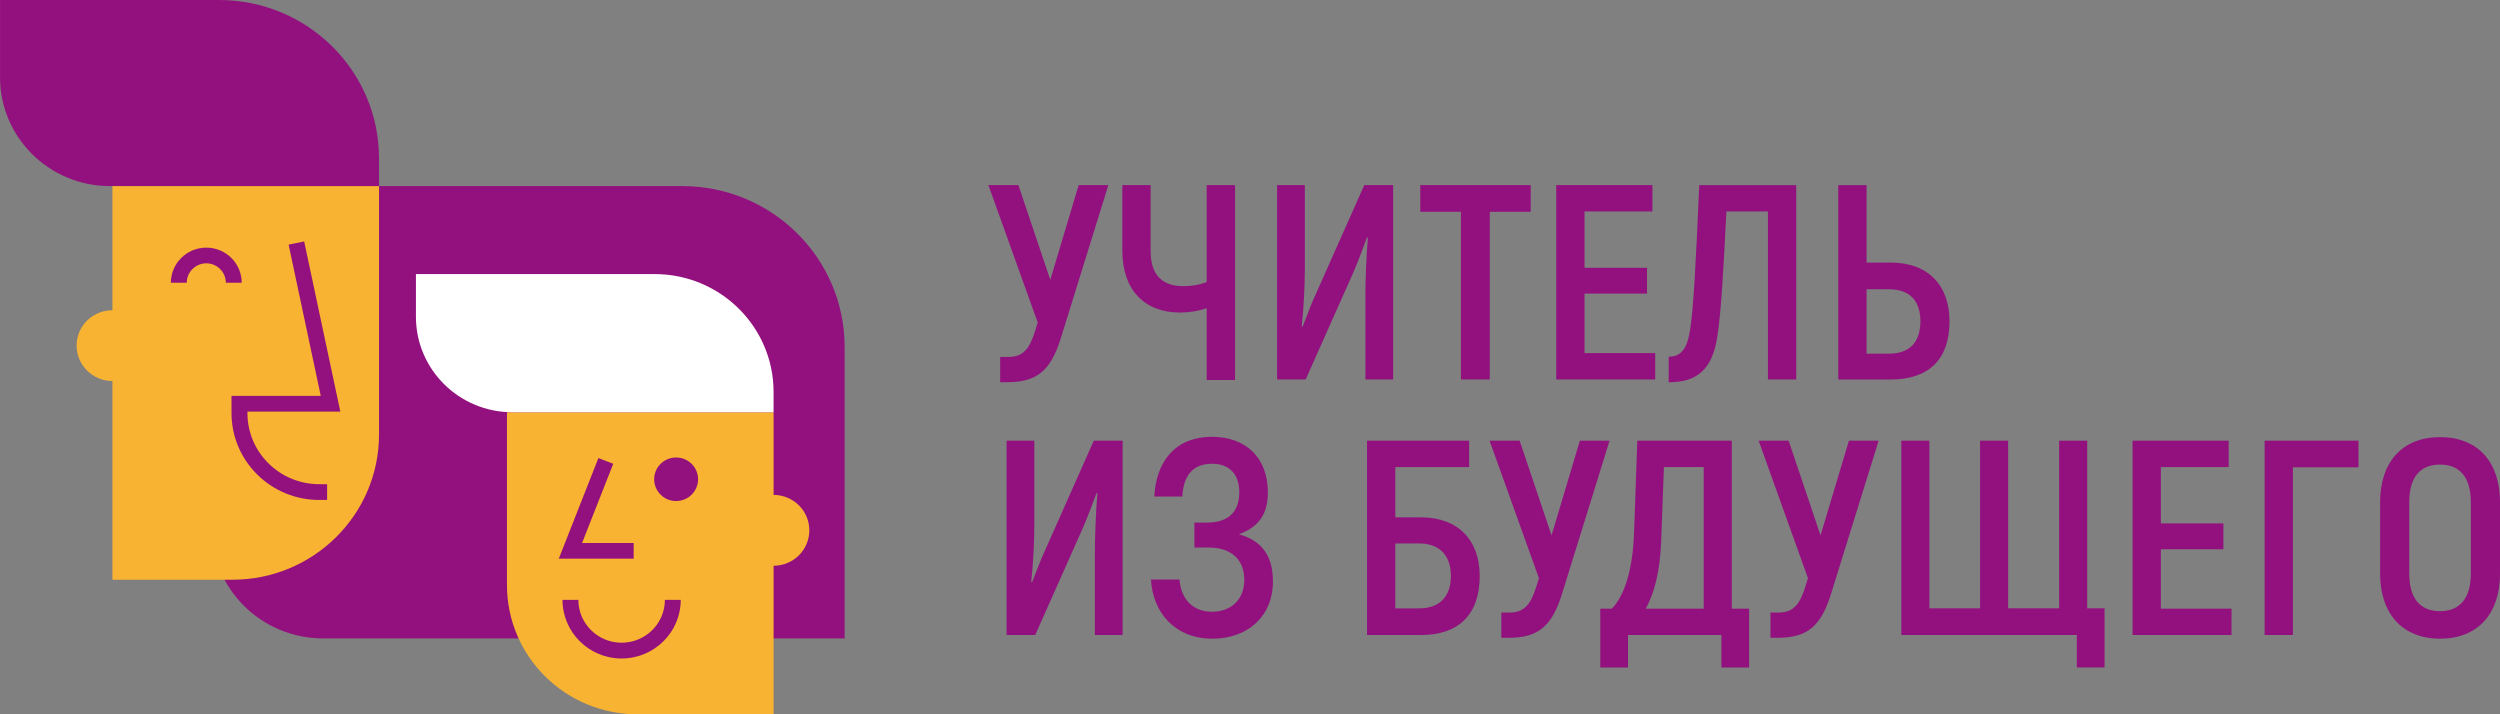<?xml version="1.0" encoding="UTF-8"?>
<!DOCTYPE svg PUBLIC "-//W3C//DTD SVG 1.1//EN" "http://www.w3.org/Graphics/SVG/1.1/DTD/svg11.dtd">
<!-- Creator: CorelDRAW -->
<svg xmlns="http://www.w3.org/2000/svg" xml:space="preserve" width="182px" height="52px" style="shape-rendering:geometricPrecision; text-rendering:geometricPrecision; image-rendering:optimizeQuality; fill-rule:evenodd; clip-rule:evenodd"
viewBox="0 0 182 52">
 <rect x="0" y="0" width="182" height="52" fill="#808080" stroke="none"/>
 <defs>
  <style type="text/css">
   <![CDATA[
    .fil2 {fill:white;fill-rule:nonzero}
    .fil0 {fill:#93117E;fill-rule:nonzero}
    .fil1 {fill:#F8B332;fill-rule:nonzero}
   ]]>
  </style>
 </defs>
 <g id="Layer_x0020_1">
  <g id="_351249064">
   <path id="_351249304" class="fil0" d="M15.395 38.422l0 -24.874 34.272 0c6.529,0 11.822,5.243 11.822,11.711l0 21.218 -37.963 0c-4.491,0 -8.131,-3.606 -8.131,-8.054z"/>
   <path id="_351249688" class="fil1" d="M56.317 36.031l0 -6.019 -19.41 0 0 12.576c0,5.202 4.253,9.413 9.502,9.413l9.908 0 0 -10.815c1.437,0 2.602,-1.155 2.602,-2.58 0,-1.422 -1.165,-2.576 -2.602,-2.576zm-48.132 -22.486l0 9.039c-1.44,0 -2.607,1.152 -2.607,2.572 0,1.426 1.167,2.582 2.607,2.582l0 14.466 8.738 0c5.89,0 10.67,-4.735 10.67,-10.576l0 -18.084 -19.408 0z"/>
   <path id="_351249808" class="fil0" d="M0.002 5.62l0 -5.619 15.954 0c6.426,0 11.636,5.16 11.636,11.525l0 2.021 -19.588 0c-4.42,0 -8.003,-3.549 -8.003,-7.928z"/>
   <path id="_351249424" class="fil0" d="M24.776 29.967l-6.762 0 0 0.112c0,2.85 2.345,5.169 5.219,5.169l0.581 0 0 1.149 -0.581 0c-3.516,0 -6.379,-2.835 -6.379,-6.318l0 -0.112 0 -0.461 0 -0.689 6.496 0 -2.339 -11.008 1.132 -0.234 2.633 12.391zm-9.756 -11.939c-1.423,0 -2.58,1.142 -2.58,2.555l1.156 0c0,-0.776 0.641,-1.413 1.423,-1.413 0.784,0 1.422,0.637 1.422,1.413l1.156 0c0,-1.413 -1.156,-2.555 -2.578,-2.555z"/>
   <path id="_351248608" class="fil2" d="M30.28 23.055l0 -3.102 17.374 0c4.784,0 8.662,3.841 8.662,8.578l0 1.48 -19.014 0c-3.879,0 -7.023,-3.115 -7.023,-6.957z"/>
   <path id="_351249232" class="fil0" d="M46.131 40.672l-5.452 0 2.885 -7.325 1.081 0.416 -2.27 5.765 3.756 0 0 1.145zm4.69 -5.782c0,-0.875 -0.715,-1.585 -1.602,-1.585 -0.881,0 -1.596,0.71 -1.596,1.585 0,0.873 0.715,1.586 1.596,1.586 0.887,0 1.602,-0.713 1.602,-1.586zm-2.417 8.782c0,1.72 -1.417,3.118 -3.151,3.118 -1.736,0 -3.148,-1.398 -3.148,-3.118l-1.155 0c0,2.353 1.926,4.267 4.303,4.267 2.374,0 4.306,-1.915 4.306,-4.267l-1.155 0z"/>
   <path id="_351249136" class="fil0" d="M80.689 13.474l-3.471 11.179c-0.738,2.343 -1.734,3.172 -3.896,3.172l-0.51 0 0 -1.838 0.572 0c1.1,0 1.571,-0.568 1.998,-1.982l0.163 -0.527 -3.591 -10.005 2.184 0 2.323 6.899 2.067 -6.899 2.161 0zm99.189 28.268l0 -5.173c0,-1.78 -0.772,-2.747 -2.241,-2.747 -1.491,0 -2.244,0.967 -2.244,2.747l0 5.173c0,1.778 0.754,2.752 2.244,2.752 1.468,0 2.241,-0.974 2.241,-2.752zm-6.608 0l0 -5.173c0,-2.949 1.635,-4.747 4.368,-4.747 2.733,0 4.367,1.798 4.367,4.747l0 5.173c0,2.952 -1.633,4.754 -4.367,4.754 -2.733,0 -4.368,-1.802 -4.368,-4.754zm-1.572 -7.721l-4.773 0 0 12.207 -2.06 0 0 -14.147 6.833 0 0 1.941zm-9.243 10.29l0 1.917 -7.205 0 0 -14.147 6.998 0 0 1.922 -4.937 0 0 4.102 4.553 0 0 1.88 -4.553 0 0 4.326 5.144 0zm-11.263 1.917l-12.776 0 0 -14.147 2.043 0 0 12.208 3.69 0 0 -12.208 2.045 0 0 12.208 3.711 0 0 -12.208 2.042 0 0 12.208 1.265 0 0 4.305 -2.02 0 0 -2.366zm-14.426 -14.147l-3.474 11.177c-0.731,2.346 -1.733,3.174 -3.896,3.174l-0.506 0 0 -1.839 0.569 0c1.1,0 1.571,-0.567 2,-1.981l0.158 -0.524 -3.588 -10.006 2.183 0 2.323 6.891 2.067 -6.891 2.164 0zm-12.737 1.922l-2.895 0 -0.203 5.478c-0.085,2 -0.451,3.639 -1.123,4.831l4.221 0 0 -10.309zm3.307 10.309l0 4.285 -2.02 0 0 -2.368 -6.795 0 0 2.368 -2.022 0 0 -4.285 0.839 0c1.039,-1.054 1.531,-3.172 1.617,-5.399l0.241 -6.832 6.878 0 0 12.23 1.263 0zm-10.159 -12.23l-3.47 11.177c-0.733,2.346 -1.735,3.174 -3.896,3.174l-0.514 0 0 -1.839 0.575 0c1.1,0 1.569,-0.567 2,-1.981l0.161 -0.524 -3.593 -10.006 2.19 0 2.323 6.891 2.06 -6.891 2.165 0zm-13.857 12.208c1.385,0 2.306,-0.769 2.306,-2.362 0,-1.577 -0.92,-2.365 -2.306,-2.365l-1.74 0 0 4.727 1.74 0zm-3.8 -12.208l7.434 0 0 1.922 -5.374 0 0 3.657 1.86 0c2.734,0 4.283,1.68 4.283,4.267 0,2.828 -1.548,4.302 -4.283,4.302l-3.92 0 0 -14.147zm-6.85 10.228c0,2.627 -1.9,4.187 -4.413,4.187 -2.732,0 -4.344,-1.928 -4.466,-4.309l2.08 0c0.081,1.252 0.833,2.347 2.368,2.347 1.343,0 2.347,-0.852 2.347,-2.326 0,-1.537 -1.043,-2.348 -2.554,-2.348l-1.081 0 0 -1.815 0.895 0c1.492,0 2.373,-0.686 2.373,-2.224 0,-1.293 -0.715,-2.061 -1.981,-2.061 -1.493,0 -2.085,0.97 -2.165,2.387l-2.041 0c0.142,-2.59 1.551,-4.349 4.206,-4.349 2.445,0 4.062,1.514 4.062,4.044 0,1.494 -0.574,2.489 -2.104,3.051 1.838,0.506 2.472,1.779 2.472,3.416zm-19.392 -10.228l2.022 0 0 6.187c0,1.009 -0.08,2.851 -0.227,4.082l0.063 0.043c0.267,-0.689 0.633,-1.676 1.025,-2.509l3.467 -7.802 2.098 0 0 14.147 -2.019 0 0 -6.164c0,-1.07 0.084,-2.97 0.182,-4.141l-0.057 -0.041c-0.266,0.726 -0.673,1.819 -1.024,2.607l-3.446 7.74 -2.083 0 0 -14.147zm64.26 -6.337c1.408,0 2.268,-0.769 2.268,-2.361 0,-1.559 -0.86,-2.324 -2.268,-2.324l-1.651 0 0 4.685 1.651 0zm-3.711 -12.269l2.06 0 0 5.64 1.756 0c2.773,0 4.282,1.702 4.282,4.269 0,2.787 -1.508,4.243 -4.282,4.243l-3.816 0 0 -14.151zm-12.346 12.491c0.894,0 1.348,-0.546 1.566,-1.998 0.229,-1.476 0.409,-4.652 0.658,-10.493l7.061 0 0 14.151 -2.062 0 0 -12.23 -3.022 0c-0.204,4.123 -0.386,7.358 -0.65,9.036 -0.367,2.567 -1.576,3.396 -3.55,3.396l0 -1.86zm-0.982 -0.26l0 1.919 -7.205 0 0 -14.151 7.002 0 0 1.92 -4.941 0 0 4.103 4.55 0 0 1.879 -4.55 0 0 4.329 5.144 0zm-9.063 -10.289l-2.978 0 0 12.208 -2.101 0 0 -12.208 -2.96 0 0 -1.943 8.039 0 0 1.943zm-18.464 -1.943l2.021 0 0 6.184c0,1.011 -0.083,2.849 -0.224,4.089l0.061 0.038c0.263,-0.691 0.631,-1.677 1.019,-2.509l3.472 -7.802 2.099 0 0 14.151 -2.02 0 0 -6.163c0,-1.075 0.08,-2.974 0.18,-4.147l-0.06 -0.039c-0.265,0.725 -0.672,1.819 -1.018,2.608l-3.449 7.741 -2.081 0 0 -14.151zm-3.06 0l0 14.189 -2.065 0 0 -5.232c-0.608,0.22 -1.328,0.322 -1.932,0.322 -2.594,0 -4.208,-1.633 -4.208,-4.507l0 -4.772 2.061 0 0 4.834c0,1.717 0.862,2.523 2.367,2.523 0.573,0 1.145,-0.077 1.713,-0.301l0 -7.056 2.065 0z"/>
  </g>
 </g>
</svg>
